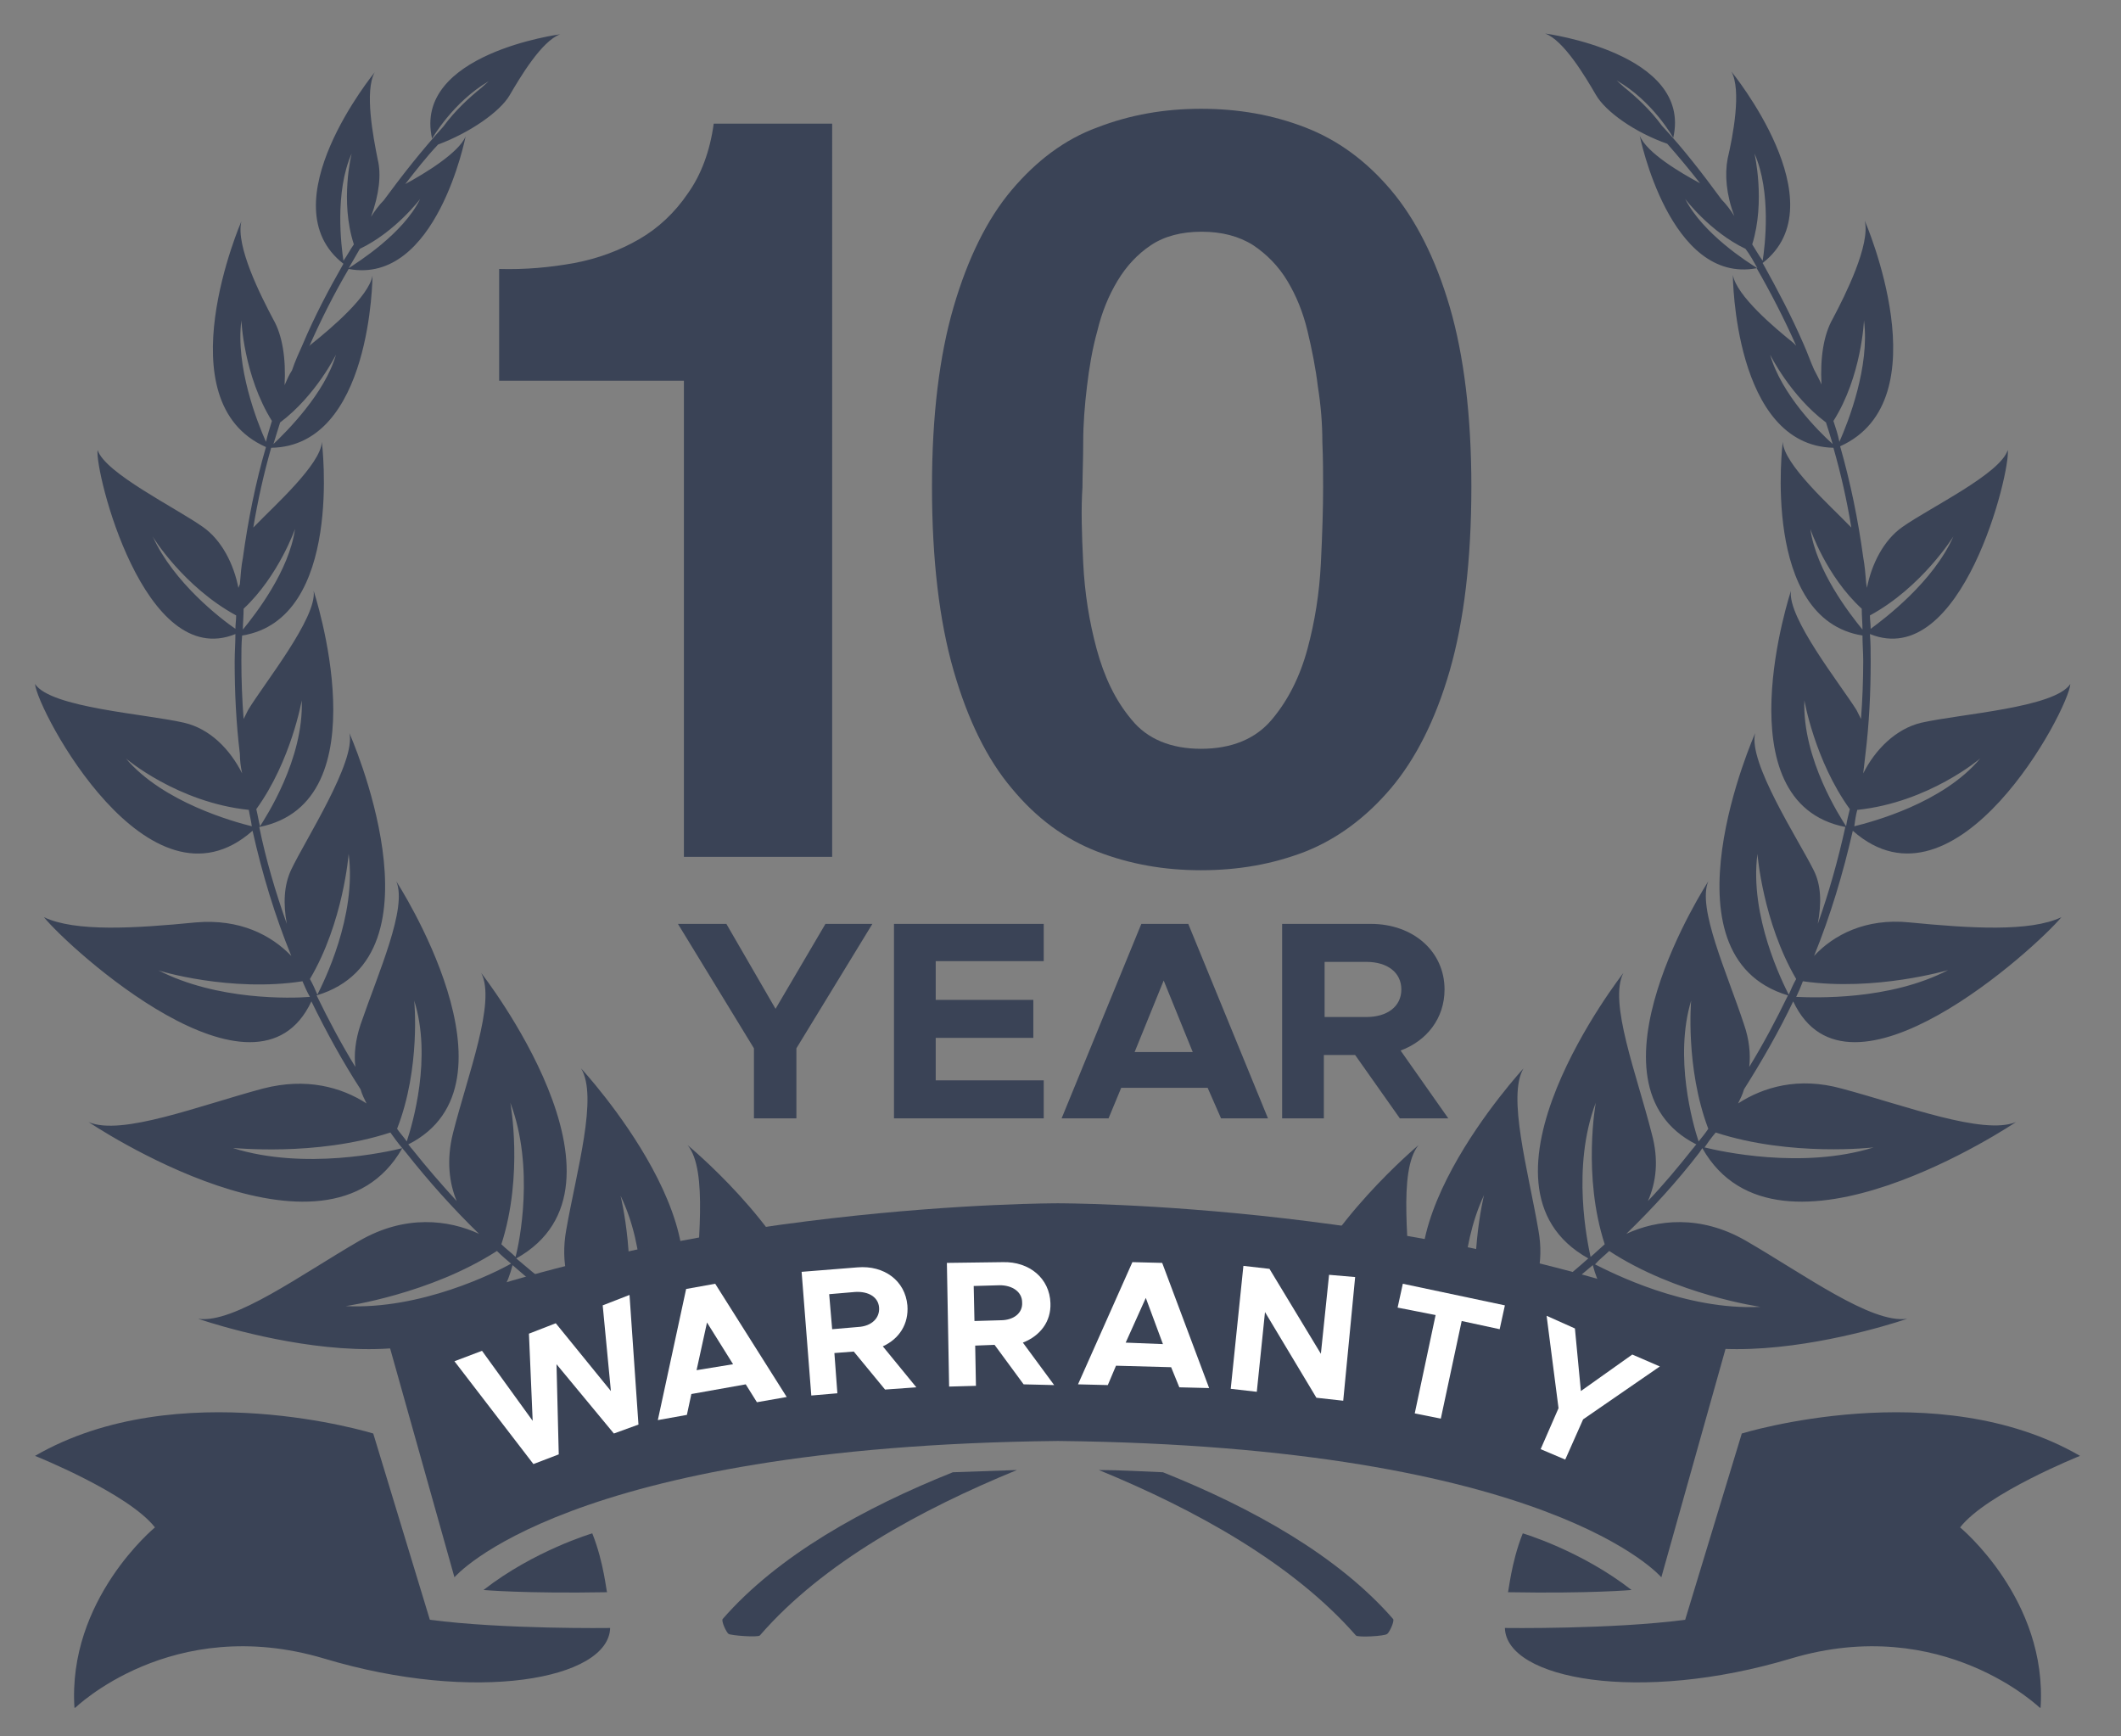 <?xml version="1.0" encoding="utf-8"?>
<!-- Generator: Adobe Illustrator 27.9.0, SVG Export Plug-In . SVG Version: 6.00 Build 0)  -->
<svg version="1.1" id="Layer_1" xmlns="http://www.w3.org/2000/svg" xmlns:xlink="http://www.w3.org/1999/xlink" x="0px" y="0px"
	 viewBox="0 0 284.7 233" style="enable-background:new 0 0 284.7 233;" xml:space="preserve">
<rect x="0" y="0" width="284.7" height="233" fill="#808080" stroke="none"/>
<style type="text/css">
	.st0{clip-path:url(#SVGID_00000027569445788844663670000010117023324885564077_);fill:#3A4356;}
	.st1{fill:#FFFFFF;}
	.st2{clip-path:url(#SVGID_00000096056024753961102160000008326764848796703643_);fill:#FFFFFF;}
	.st3{fill:#3A4356;}
	.st4{clip-path:url(#SVGID_00000165936925168533268830000009429427933453975449_);fill:#3A4356;}
</style>
<g>
	<defs>
		<rect id="SVGID_1_" x="4.7" y="4.5" width="274.6" height="224.7"/>
	</defs>
	<clipPath id="SVGID_00000078729251053882666450000014340931744805837197_">
		<use xlink:href="#SVGID_1_"  style="overflow:visible;"/>
	</clipPath>
	<path style="clip-path:url(#SVGID_00000078729251053882666450000014340931744805837197_);fill:#3A4356;" d="M69.2,168.7
		c-0.6-0.6-1.3-1.1-1.9-1.7c3-9.3,1.2-19,1.2-19C71.8,156.7,69.7,166.9,69.2,168.7 M66.7,167.9c0.6,0.6,1.3,1.2,1.9,1.7
		c-2.1,1.2-12.1,6.2-22.2,5.7C46.4,175.3,57.7,173.7,66.7,167.9 M54.6,153.2c-0.4-0.6-0.9-1.1-1.3-1.7c3.2-8.2,2.3-17.2,2.3-17.2
		C58,141.9,55.4,150.8,54.6,153.2 M52.4,152c0.5,0.7,1,1.4,1.6,2.1c-2,0.5-13.1,3-22.7,0C31.2,154,42.3,155.3,52.4,152 M42.6,133.5
		c-0.3-0.7-0.6-1.4-1-2.1c4.5-7.6,5.2-16.8,5.2-16.8C47.9,123,43.4,131.9,42.6,133.5 M40.6,131.7c0.3,0.7,0.6,1.4,1,2.1
		c-2.5,0.2-12.5,0.5-20.4-3.6C21.2,130.3,31,133.2,40.6,131.7 M34.9,110.9c-0.2-0.8-0.3-1.5-0.5-2.3c4.7-6.5,6.1-14.6,6.1-14.6
		C40.8,101.9,35.6,109.8,34.9,110.9 M33.4,108.7c0.1,0.7,0.3,1.4,0.4,2.2c-2.4-0.6-11.9-3.2-16.9-9.1
		C16.9,101.8,23.8,107.7,33.4,108.7 M32.6,84.5c0-0.9,0.1-1.8,0.1-2.8c4.7-4.4,6.9-10.7,6.9-10.7C38.8,76.6,34.4,82.3,32.6,84.5
		 M31.7,82.6c0,0.6-0.1,1.2-0.1,1.8c-1.9-1.3-8.3-6.2-11.1-12.4C20.5,72.1,24.7,78.8,31.7,82.6 M36.7,59.6c0.3-1,0.6-1.9,0.9-2.9
		c4.8-3.6,7.5-9.1,7.5-9.1C43.6,52.8,38.5,57.9,36.7,59.6 M46.8,36c0.5-0.9,1-1.7,1.5-2.6c4.8-2.3,8.1-6.7,8.1-6.7
		C54.1,31.4,48,35.2,46.8,36 M36.5,56.5L36.5,56.5c-0.3,1-0.6,1.9-0.8,2.8c-1.2-2.7-4.1-10.1-3.3-16.3C32.4,43,32.7,50.4,36.5,56.5
		 M47.5,32.8c-0.5,0.7-0.9,1.5-1.4,2.2c-0.3-2-1.2-9.2,1.1-14.4C47.2,20.6,45.6,27,47.5,32.8 M213.5,168.7c-0.4-1.9-2.6-12,0.7-20.7
		c0,0-1.8,9.8,1.2,19C214.7,167.6,214.1,168.2,213.5,168.7 M216,167.9c9,5.9,20.3,7.5,20.3,7.5c-10.1,0.5-20-4.6-22.2-5.7
		C214.7,169,215.4,168.5,216,167.9 M228,153.2c-0.8-2.4-3.3-11.3-1-18.9c0,0-0.8,9,2.3,17.2C228.9,152.1,228.5,152.6,228,153.2
		 M230.3,152c10.1,3.3,21.2,2,21.2,2c-9.6,3-20.7,0.5-22.7,0C229.2,153.4,229.7,152.7,230.3,152 M240.1,133.5
		c-0.8-1.6-5.3-10.5-4.2-18.9c0,0,0.7,9.1,5.2,16.8C240.7,132.1,240.4,132.8,240.1,133.5 M242,131.7c9.7,1.4,19.5-1.5,19.5-1.5
		c-7.9,4.1-17.9,3.7-20.4,3.6C241.4,133.2,241.7,132.5,242,131.7 M247.8,110.9c-0.7-1.1-5.9-9-5.6-16.9c0,0,1.4,8.1,6.1,14.6
		C248.1,109.4,247.9,110.2,247.8,110.9 M249.3,108.7c9.6-1,16.5-6.9,16.5-6.9c-5,6-14.5,8.5-16.9,9.1
		C249,110.2,249.1,109.4,249.3,108.7 M250,84.5c-1.8-2.2-6.2-7.9-7-13.5c0,0,2.1,6.3,6.9,10.7C249.9,82.7,250,83.6,250,84.5
		 M251,82.6c7-3.8,11.2-10.6,11.2-10.6c-2.7,6.1-9.2,11-11.1,12.4C251.1,83.8,251,83.2,251,82.6 M246,59.6c-1.9-1.7-6.9-6.7-8.4-12
		c0,0,2.7,5.5,7.5,9.1C245.4,57.6,245.7,58.6,246,59.6 M235.9,36c-1.3-0.8-7.3-4.6-9.7-9.3c0,0,3.3,4.4,8.1,6.7
		C234.9,34.2,235.4,35.1,235.9,36 M246.1,56.5c3.8-6,4.1-13.5,4.1-13.5c0.8,6.2-2.1,13.6-3.3,16.3C246.7,58.3,246.4,57.4,246.1,56.5
		L246.1,56.5z M235.2,32.8c1.8-5.8,0.3-12.2,0.3-12.2c2.3,5.2,1.4,12.5,1.1,14.4C236.1,34.3,235.7,33.6,235.2,32.8 M65,187.4
		c-2,2.6-4,5.4-6,7.8c4.4,0.5,7.6,1.3,8.7,1.7l-2.3-7.9L65,187.4z M88.3,179.2C100,167.1,78,143.4,78,143.4c2.3,3.8-0.6,13.7-2,21.7
		c-0.8,4.5,0.3,8,2.1,10.7c-3.1-2.2-6-4.5-8.8-6.9c17.6-9.8-4.7-38.3-4.7-38.3c2,3.9-1.8,13.6-3.8,21.5c-0.9,3.6-0.5,6.7,0.5,9.1
		c-2.1-2.3-4.1-4.6-6-7c-0.2-0.2-0.3-0.4-0.5-0.6c16.1-8.1-1.6-35.3-1.6-35.3c1.5,3.6-2.4,12.2-4.8,19.2c-0.7,2.1-0.9,4-0.7,5.7
		c-1.9-3.1-3.6-6.3-5.2-9.6c17.7-5.3,4.4-35.2,4.4-35.2c0.9,3.8-5.9,14.3-7.8,18.3c-1,2.1-1.1,4.6-0.6,7.3c-1.5-4.2-2.8-8.6-3.7-13
		c16.7-3.3,7.3-31.7,7.3-31.7c0.5,3.6-6.7,12.5-8.8,16c-0.2,0.4-0.4,0.8-0.6,1.2c-0.2-2.6-0.3-5.2-0.3-7.8c0-1.2,0-2.3,0.1-3.4
		c13.7-2.2,10.7-26,10.7-26c-0.1,3-6.5,8.7-8.8,11.1c-0.1,0.1-0.3,0.3-0.4,0.4c0.6-3.6,1.4-7.2,2.4-10.7C49.9,59.9,50,37,50,37
		c-0.5,2.8-5.6,7.1-8.1,9.1c-0.1,0.1-0.3,0.2-0.4,0.4c1.6-3.6,3.3-7,5.3-10.4c11.8,2.2,15.7-17.8,15.7-17.8c-0.9,2.2-5.5,5-8.1,6.4
		c1.4-1.8,2.8-3.6,4.4-5.3c4.3-1.6,8.3-4.4,9.6-6.6c1.4-2.4,4.3-7.3,6.8-8.2c0,0-19.8,2.6-17.2,14c0,0,2.8-4.9,7.6-7.7
		c-0.3,0.3-0.7,0.6-1,0.9c-1.5,1.2-3.5,3-5.1,5.2c-2.9,3.2-5.5,6.5-8,9.9c-0.6,0.6-1.2,1.4-1.7,2.2c1.1-3,1.4-5.7,0.9-7.7
		c-0.6-3-1.8-9.2-0.4-11.7c0,0-14.5,17.7-4.2,25.7c-2,3.5-3.9,7.1-5.5,10.9c-0.5,1.1-1,2.2-1.4,3.4c-0.4,0.6-0.7,1.3-1,2
		c0.2-3.6-0.3-6.7-1.5-8.8c-1.7-3.2-5.1-9.9-4.3-13.2c0,0-10.5,24.2,3.3,30.3c-1.4,4.8-2.4,9.8-3.1,14.9c-0.2,1-0.3,2.2-0.4,3.5
		L32,78.9c-0.6-3.1-2.2-6.4-4.8-8.2c-3.7-2.6-13.1-7.2-14.1-10.3c-0.4,2.8,6.2,29.7,18.5,24.7c0,1.2-0.1,2.5-0.1,3.7
		c0,4.2,0.2,8.3,0.7,12.4c0,0.8,0.1,1.7,0.3,2.6c-1.6-3.2-4.3-6-7.8-6.8c-5.2-1.2-17.9-2-20-5.2c0.3,3.5,15.3,32,29.2,19.7
		c1.3,5.8,3,11.4,5.2,16.8c-2.7-2.8-6.9-5-12.8-4.5c-8.2,0.8-16.2,1.3-20.4-0.7c3.3,4.1,28.5,27.1,35.9,11.3c2,4.1,4.2,8.1,6.6,11.8
		c0.2,0.7,0.5,1.3,0.8,1.9c-3.4-2.2-8.1-3.5-13.9-2c-8.6,2.3-19,6.4-23.4,4.5c0,0,31.9,21.5,42.1,3.5l0.5,0.6
		c3,3.8,6.3,7.5,9.8,10.9c-4.1-1.9-9.9-2.6-16,0.9c-7.8,4.5-16.9,11.2-21.7,10.5c0,0,37.1,12.9,42.2-7.2c4.1,3.6,8.5,6.9,13.2,9.9
		c-4.6-0.8-10.8,0-15.6,5.9c-0.2,0.3-0.4,0.5-0.6,0.8l1.2-0.5c5.7-2.3,11.7-4.2,17.7-5.8c-0.4-0.2-0.7-0.4-1-0.6
		c2-9.4-0.4-19-0.4-19c3.5,7.2,3,15.9,2.6,19.4C86.7,179.6,87.5,179.4,88.3,179.2 M108.8,175.3c-3.6-11-16.5-21.6-16.5-21.6
		c2.8,3.4,1.3,13.6,1,21.8c0,0.9,0,1.8,0.1,2.6c2.8-0.6,5.6-1.1,8.3-1.6c-0.9-3.9-1.9-6.5-1.9-6.5c1.3,2,2.3,4.2,3,6.3
		C104.9,175.9,106.8,175.6,108.8,175.3 M189.3,178.1c0.1-0.8,0.1-1.7,0.1-2.6c-0.2-8.2-1.8-18.3,1-21.8c0,0-12.8,10.7-16.5,21.6
		c1.9,0.3,3.9,0.6,5.9,0.9c0.7-2.1,1.7-4.3,3-6.3c0,0-1,2.6-1.9,6.5C183.7,176.9,186.5,177.4,189.3,178.1 M216.8,186.4
		c-0.2-0.3-0.4-0.5-0.6-0.8c-4.7-5.9-11-6.7-15.6-5.9c4.6-3,9-6.3,13.2-9.9c5.2,20.1,42.2,7.2,42.2,7.2c-4.8,0.7-13.9-6-21.7-10.5
		c-6.1-3.5-11.9-2.8-16-0.9c3.5-3.4,6.8-7,9.8-10.9l0.4-0.6c10.2,18,42.1-3.5,42.1-3.5c-4.4,1.8-14.8-2.2-23.4-4.5
		c-5.8-1.6-10.5-0.2-13.9,2c0.3-0.6,0.6-1.2,0.8-1.9c2.4-3.8,4.7-7.8,6.6-11.8c7.4,15.8,32.6-7.2,36-11.3c-4.2,2-12.2,1.5-20.4,0.7
		c-5.9-0.6-10.2,1.7-12.8,4.5c2.2-5.4,3.9-11.1,5.2-16.8c13.9,12.3,29-16.3,29.2-19.7c-2.1,3.2-14.7,4-20,5.2
		c-3.4,0.8-6.2,3.6-7.8,6.8c0.1-0.9,0.2-1.8,0.3-2.6c0.5-4.1,0.7-8.2,0.7-12.4c0-1.2,0-2.5-0.1-3.7c12.4,5,18.9-21.9,18.5-24.7
		c-1,3.2-10.4,7.7-14.1,10.3c-2.6,1.8-4.2,5.1-4.8,8.2l-0.1-0.6c-0.1-1.3-0.2-2.4-0.4-3.5c-0.7-5.1-1.7-10-3.1-14.9
		c13.8-6.2,3.3-30.3,3.3-30.3c0.8,3.2-2.6,10-4.3,13.2c-1.2,2.1-1.7,5.2-1.5,8.8c-0.3-0.7-0.7-1.4-1-2c-0.5-1.1-0.9-2.3-1.4-3.4
		c-1.6-3.7-3.5-7.3-5.5-10.9c10.3-8-4.2-25.7-4.2-25.7c1.4,2.5,0.2,8.7-0.5,11.7c-0.4,2.1-0.2,4.8,0.9,7.7c-0.5-0.8-1.1-1.6-1.7-2.2
		c-2.5-3.4-5.1-6.8-8-9.9c-1.6-2.2-3.6-4-5.1-5.2c-0.3-0.3-0.7-0.6-1-0.9c4.9,2.8,7.6,7.7,7.6,7.7c2.6-11.4-17.2-14-17.2-14
		c2.5,0.9,5.4,5.8,6.8,8.2c1.3,2.3,5.3,5.1,9.6,6.6c1.5,1.7,3,3.5,4.4,5.3c-2.6-1.4-7.2-4.1-8.1-6.4c0,0,4,20,15.7,17.8
		c1.9,3.3,3.7,6.8,5.3,10.4c-0.1-0.1-0.3-0.3-0.4-0.4c-2.5-2-7.6-6.3-8.1-9.1c0,0,0.1,22.9,13.5,23.2c1,3.5,1.8,7,2.4,10.7
		c-0.1-0.1-0.3-0.3-0.4-0.4c-2.3-2.4-8.7-8.1-8.8-11.1c0,0-3,23.8,10.7,26c0,1.1,0.1,2.3,0.1,3.4c0,2.6-0.1,5.2-0.3,7.8
		c-0.2-0.4-0.4-0.8-0.6-1.2c-2.2-3.5-9.3-12.4-8.8-16c0,0-9.4,28.4,7.3,31.7c-1,4.5-2.2,8.8-3.7,13c0.5-2.7,0.5-5.2-0.6-7.3
		c-2-4-8.8-14.4-7.8-18.3c0,0-13.3,29.9,4.4,35.2c-1.6,3.3-3.3,6.5-5.2,9.6c0.2-1.7,0-3.7-0.7-5.7c-2.3-7-6.3-15.6-4.8-19.2
		c0,0-17.7,27.2-1.6,35.3c-0.2,0.2-0.3,0.4-0.5,0.6c-1.9,2.4-3.9,4.8-6,7c1.1-2.5,1.5-5.5,0.5-9.1c-2-7.9-5.8-17.6-3.8-21.5
		c0,0-22.3,28.5-4.7,38.3c-2.8,2.5-5.7,4.8-8.8,6.9c1.8-2.7,2.9-6.3,2.1-10.7c-1.4-8.1-4.2-18-2-21.7c0,0-22,23.8-10.3,35.8
		c0.8,0.2,1.6,0.4,2.4,0.6c-0.4-3.5-0.8-12.1,2.6-19.4c0,0-2.4,9.7-0.4,19c-0.3,0.2-0.7,0.4-1,0.6c6,1.6,12,3.5,17.7,5.8
		L216.8,186.4z M223.7,195.2c-2-2.4-4-5.2-6-7.8l-0.5,1.6l-2.3,7.9C216.1,196.5,219.3,195.7,223.7,195.2"/>
	<path style="clip-path:url(#SVGID_00000078729251053882666450000014340931744805837197_);fill:#3A4356;" d="M182,219.5
		c0.2,0.3,3.9,0.1,4.2-0.2c0.3-0.2,1-1.7,0.8-2c-7.4-8.5-18.9-14.9-30.9-19.7c-2.7-0.1-5.6-0.3-8.6-0.3
		C160.4,202.6,173.5,209.8,182,219.5"/>
	<path style="clip-path:url(#SVGID_00000078729251053882666450000014340931744805837197_);fill:#3A4356;" d="M202,218.5
		c0,0,14.3,0.2,24.2-1.1l7.6-25c0,0,26.2-8.1,45.4,3c0,0-12.5,5-16.1,9.6c0,0,11.8,9.7,10.8,24.3c0,0-13.1-12.8-33.5-6.7
		C220.1,228.7,202.2,225.4,202,218.5"/>
	<path style="clip-path:url(#SVGID_00000078729251053882666450000014340931744805837197_);fill:#3A4356;" d="M204.4,205.8
		c0,0,7.8,2.3,14.6,7.6c0,0-5.5,0.5-16.6,0.3C202.5,213.8,202.8,209.8,204.4,205.8"/>
	<path style="clip-path:url(#SVGID_00000078729251053882666450000014340931744805837197_);fill:#3A4356;" d="M81.9,218.5
		c0,0-14.3,0.2-24.2-1.1l-7.6-25c0,0-26.2-8.1-45.4,3c0,0,12.5,5,16.1,9.6c0,0-11.8,9.7-10.8,24.3c0,0,13-12.8,33.5-6.7
		C63.8,228.7,81.7,225.4,81.9,218.5"/>
	<path style="clip-path:url(#SVGID_00000078729251053882666450000014340931744805837197_);fill:#3A4356;" d="M79.5,205.8
		c0,0-7.8,2.3-14.6,7.6c0,0,5.5,0.5,16.6,0.3C81.4,213.8,81.1,209.8,79.5,205.8"/>
	<path style="clip-path:url(#SVGID_00000078729251053882666450000014340931744805837197_);fill:#3A4356;" d="M127.9,197.6
		c-12,4.8-23.5,11.2-30.9,19.7c-0.2,0.3,0.5,1.8,0.8,2c0.3,0.2,3.9,0.5,4.2,0.2c8.5-9.8,21.6-16.9,34.5-22.2
		C133.5,197.4,130.6,197.5,127.9,197.6"/>
	<path style="clip-path:url(#SVGID_00000078729251053882666450000014340931744805837197_);fill:#3A4356;" d="M142,161.5
		c0,0-50.8-0.1-90.5,16.4l9.5,33.8c0,0,14.8-17.6,81-18.3c66.2,0.7,81,18.3,81,18.3l9.5-33.8C192.7,161.4,142,161.5,142,161.5"/>
</g>
<polygon class="st1" points="61,182.7 64.7,181.3 71.5,190.7 71,179 74.6,177.6 82,186.7 80.9,175.2 84.5,173.8 85.7,191.2 
	82.4,192.4 74.7,183.1 75,195.2 71.6,196.5 "/>
<path class="st1" d="M98.4,183.1l-3.5-5.6l-1.4,6.4L98.4,183.1z M100.1,185.8l-7.3,1.3l-0.6,2.8l-3.9,0.7l3.8-17.6l3.9-0.7l9.6,15.2
	l-4,0.7L100.1,185.8z"/>
<g>
	<defs>
		<rect id="SVGID_00000024718709205945263140000009081111243180476580_" x="4.7" y="4.5" width="274.6" height="224.7"/>
	</defs>
	<clipPath id="SVGID_00000183244054435956844910000008083178817305839015_">
		<use xlink:href="#SVGID_00000024718709205945263140000009081111243180476580_"  style="overflow:visible;"/>
	</clipPath>
	<path style="clip-path:url(#SVGID_00000183244054435956844910000008083178817305839015_);fill:#FFFFFF;" d="M111.7,178.4l3.5-0.3
		c1.8-0.1,2.9-1.2,2.8-2.6c-0.1-1.4-1.4-2.2-3.2-2.1l-3.5,0.3L111.7,178.4z M118.8,186.5l-4.2-5.1l-2.6,0.2l0.4,5.4l-3.5,0.3
		l-1.3-16.6l7.5-0.6c3.6-0.3,6.4,1.8,6.7,5.1c0.2,2.5-1.1,4.5-3.3,5.5l4.5,5.5L118.8,186.5z"/>
	<path style="clip-path:url(#SVGID_00000183244054435956844910000008083178817305839015_);fill:#FFFFFF;" d="M130.8,177.3l3.5-0.1
		c1.8,0,3-1,2.9-2.4c0-1.4-1.3-2.3-3-2.3l-3.5,0.1L130.8,177.3z M137.4,185.8l-3.9-5.3l-2.6,0.1l0.1,5.4l-3.6,0.1l-0.3-16.6l7.5-0.1
		c3.6-0.1,6.3,2.2,6.4,5.5c0.1,2.5-1.4,4.4-3.7,5.3l4.2,5.7L137.4,185.8z"/>
</g>
<path class="st1" d="M156.1,180.4l-2.3-6.2l-2.7,6L156.1,180.4z M157.2,183.5l-7.4-0.2l-1.1,2.6l-4-0.1l7.3-16.4l4,0.1l6.3,16.8
	l-4-0.1L157.2,183.5z"/>
<polygon class="st1" points="166.9,169.9 170.4,170.3 177.3,181.7 178.4,171.1 181.9,171.4 180.3,188 176.7,187.6 169.8,176.1 
	168.7,186.8 165.2,186.4 "/>
<polygon class="st1" points="192.7,176.5 187.6,175.5 188.3,172.3 202,175.2 201.3,178.4 196.2,177.3 193.4,190.4 189.9,189.7 "/>
<polygon class="st1" points="209.2,189 207.6,176.6 211.4,178.3 212.2,186.7 219.1,181.8 222.8,183.4 212.5,190.5 210.1,195.9 
	206.8,194.5 "/>
<polygon class="st3" points="101.2,140.7 91,124 97.5,124 104.1,135.4 110.8,124 117.1,124 106.9,140.7 106.9,150.1 101.2,150.1 "/>
<polygon class="st3" points="125.6,129 125.6,134.2 138.7,134.2 138.7,139.3 125.6,139.3 125.6,145 140.1,145 140.1,150.1 
	120,150.1 120,124 140.1,124 140.1,129 "/>
<path class="st3" d="M160.1,141.2l-3.9-9.6l-3.9,9.6H160.1z M162.1,146h-11.6l-1.7,4.1h-6.3l10.7-26.1h6.3l10.7,26.1h-6.3L162.1,146
	z"/>
<g>
	<defs>
		<rect id="SVGID_00000011009957242271835630000017153450905405116289_" x="4.7" y="4.5" width="274.6" height="224.7"/>
	</defs>
	<clipPath id="SVGID_00000042731816103277039410000006040350779610884742_">
		<use xlink:href="#SVGID_00000011009957242271835630000017153450905405116289_"  style="overflow:visible;"/>
	</clipPath>
	<path style="clip-path:url(#SVGID_00000042731816103277039410000006040350779610884742_);fill:#3A4356;" d="M177.8,136.5h5.6
		c2.8,0,4.7-1.4,4.7-3.7c0-2.3-1.9-3.7-4.7-3.7h-5.6V136.5z M187.9,150.1l-6-8.5h-4.2v8.5h-5.6V124H184c5.7,0,9.9,3.7,9.9,8.8
		c0,3.9-2.4,6.9-5.9,8.2l6.4,9.1H187.9z"/>
	<path style="clip-path:url(#SVGID_00000042731816103277039410000006040350779610884742_);fill:#3A4356;" d="M128,41.2
		c1.9-6.5,4.5-11.8,7.8-15.7c3.3-3.9,7.1-6.8,11.5-8.4c4.4-1.7,9-2.5,13.9-2.5c5,0,9.6,0.8,14,2.5c4.4,1.7,8.2,4.5,11.5,8.4
		c3.3,3.9,6,9.2,7.9,15.7c1.9,6.5,2.9,14.6,2.9,24.1c0,9.9-1,18.1-2.9,24.7c-1.9,6.6-4.6,11.9-7.9,15.8c-3.3,3.9-7.2,6.8-11.5,8.5
		c-4.4,1.7-9,2.5-14,2.5c-4.9,0-9.5-0.8-13.9-2.5c-4.4-1.7-8.2-4.5-11.5-8.5c-3.3-3.9-5.9-9.2-7.8-15.8c-1.9-6.6-2.9-14.8-2.9-24.7
		C125.1,55.8,126.1,47.7,128,41.2 M145.4,75.6c0.2,4,0.8,7.8,1.8,11.5c1,3.7,2.5,6.9,4.7,9.5c2.1,2.6,5.3,3.9,9.3,3.9
		c4.1,0,7.3-1.3,9.5-3.9c2.2-2.6,3.8-5.8,4.8-9.5c1-3.7,1.6-7.5,1.8-11.5c0.2-4,0.3-7.4,0.3-10.2c0-1.7,0-3.7-0.1-6.1
		c0-2.4-0.2-4.9-0.6-7.4c-0.3-2.5-0.8-5-1.4-7.5c-0.6-2.5-1.5-4.7-2.7-6.7c-1.2-2-2.8-3.6-4.6-4.8c-1.9-1.2-4.2-1.8-6.9-1.8
		c-2.7,0-5,0.6-6.8,1.8c-1.8,1.2-3.3,2.8-4.5,4.8c-1.2,2-2.1,4.2-2.7,6.7c-0.7,2.5-1.1,5-1.4,7.5c-0.3,2.5-0.5,5-0.5,7.4
		c0,2.4-0.1,4.4-0.1,6.1C145.1,68.2,145.2,71.6,145.4,75.6 M91.8,115V51.1H67V36.1c3.5,0.1,6.8-0.2,10.1-0.8
		c3.2-0.6,6.1-1.7,8.7-3.2c2.6-1.5,4.8-3.6,6.5-6.1c1.8-2.5,3-5.7,3.5-9.4h15.9V115H91.8z"/>
</g>
</svg>
